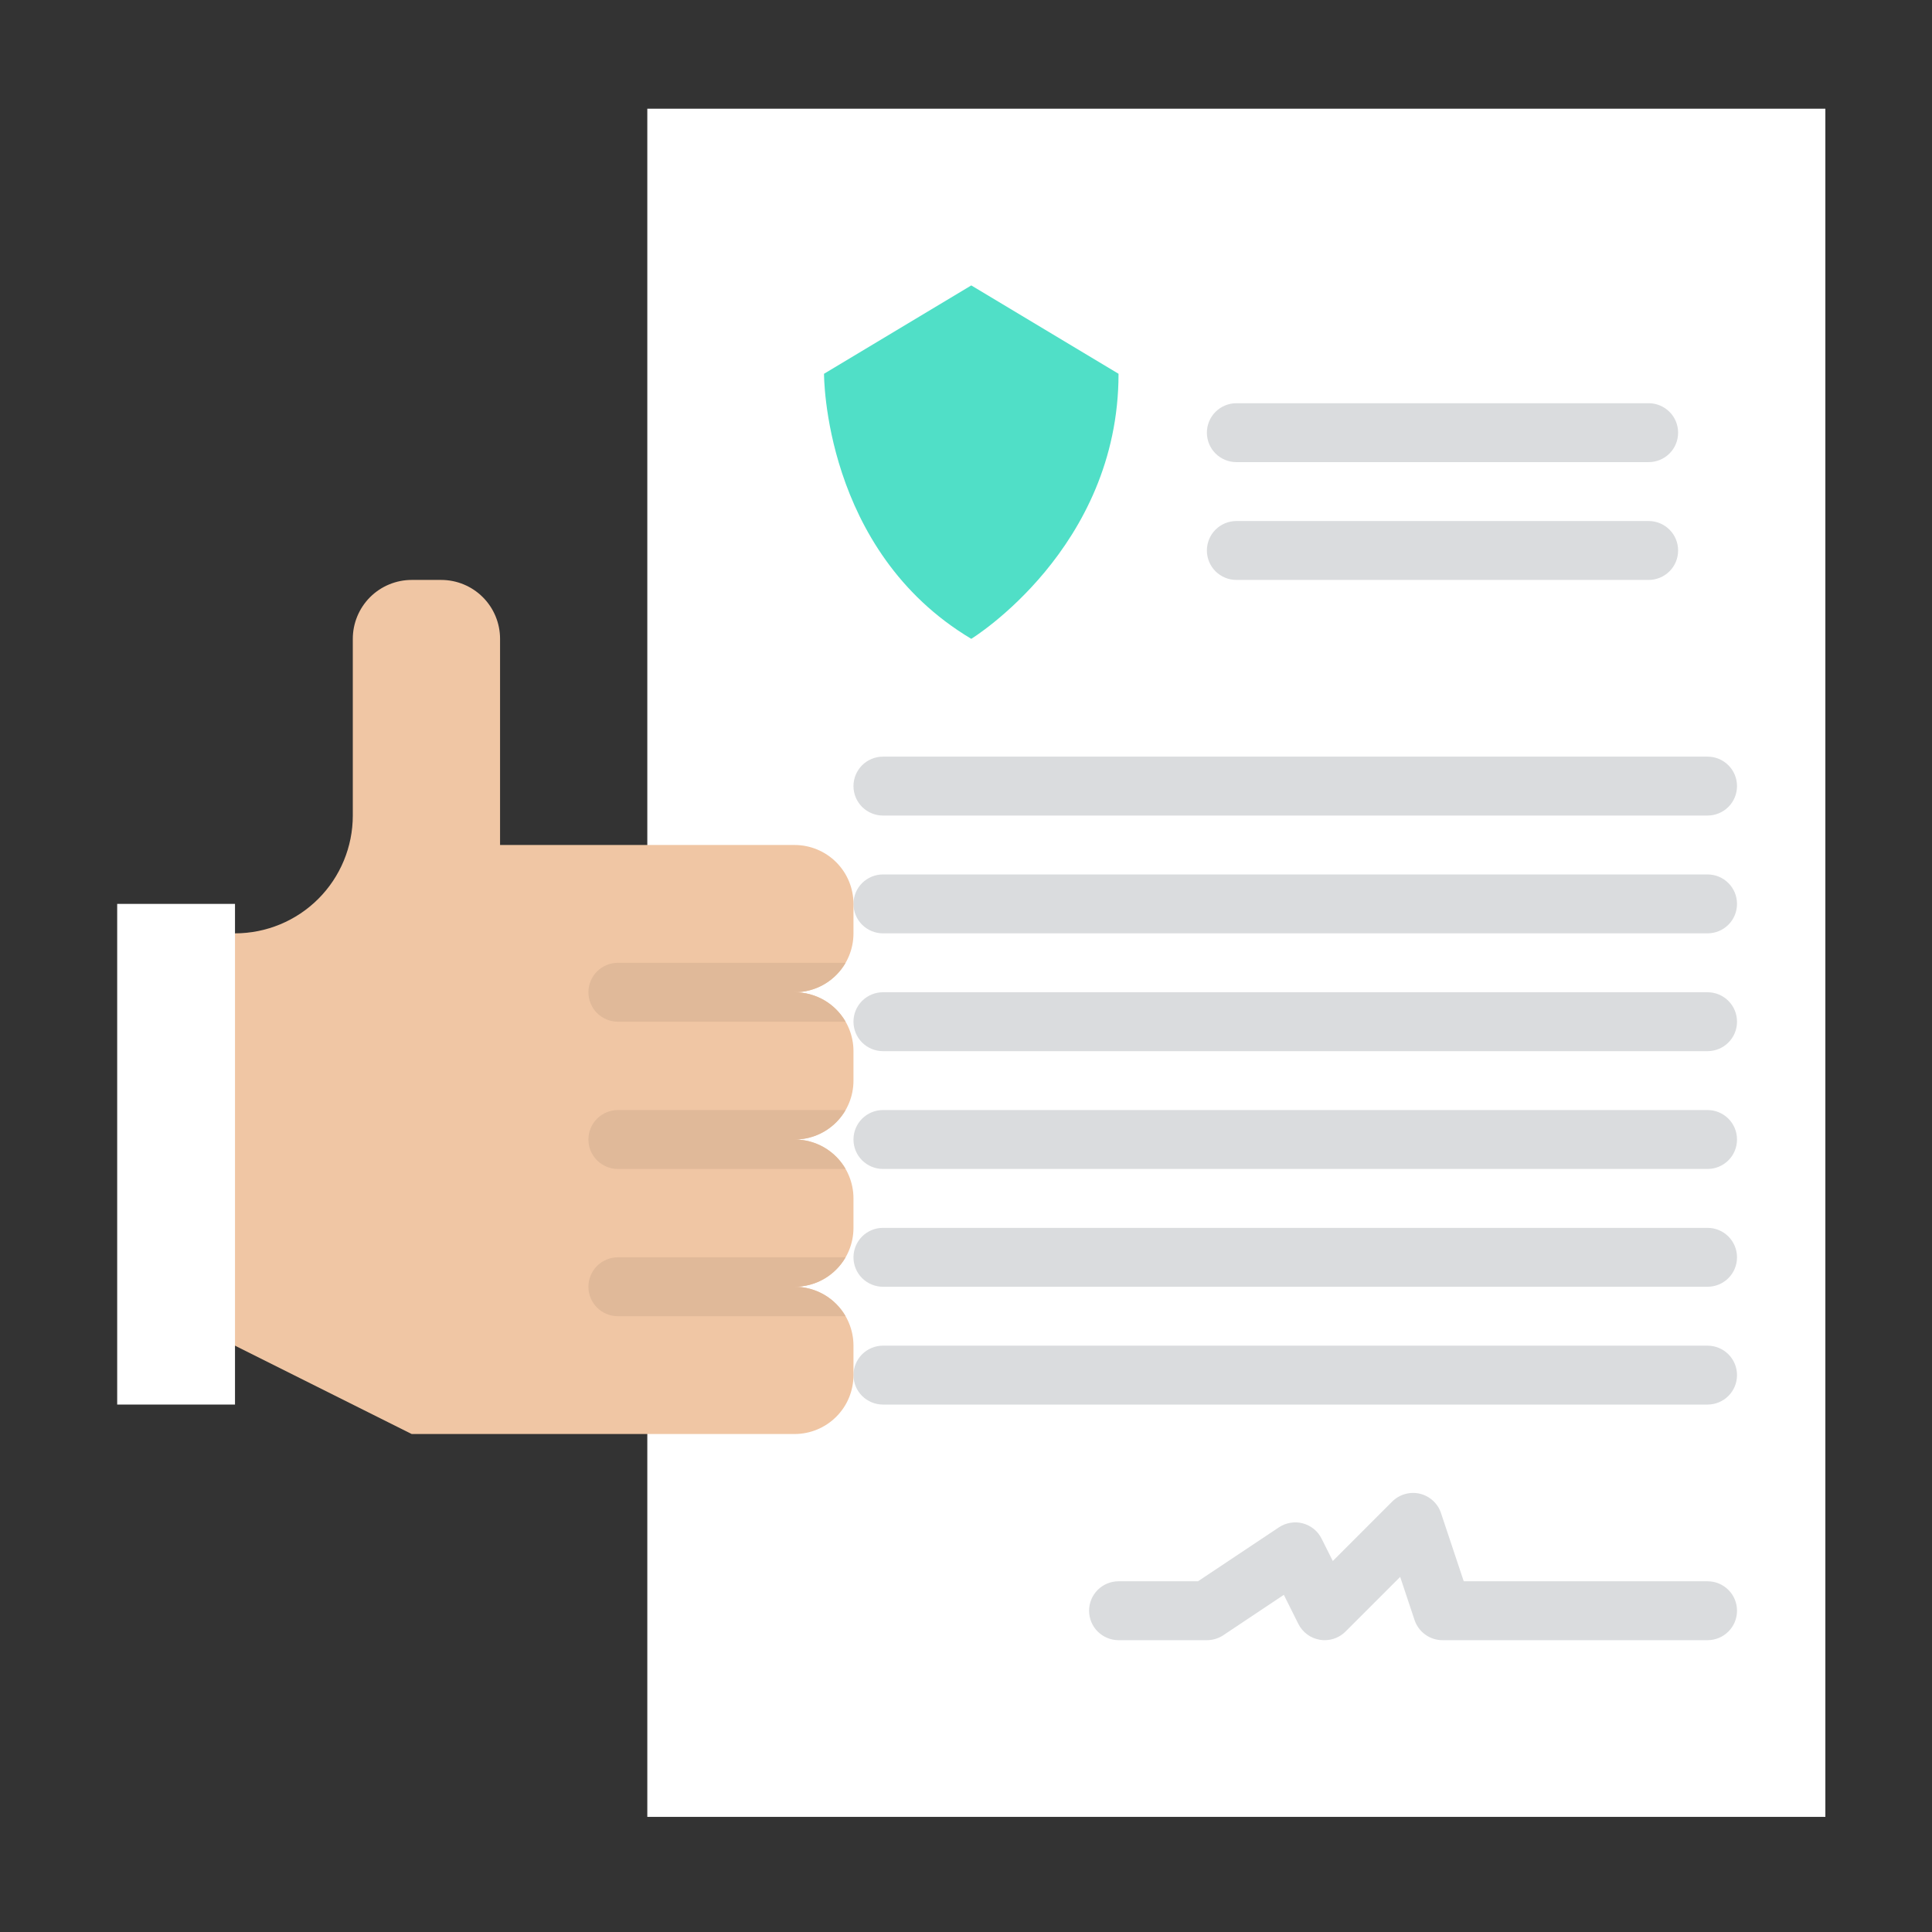 <svg width="41" height="41" viewBox="0 0 41 41" fill="none" xmlns="http://www.w3.org/2000/svg">
<rect x="0" y="0" width="41" height="41" fill="#333333" stroke="none"/>
<path d="M38.737 2.307H13.737V38.557H38.737V2.307Z" fill="white"/>
<path d="M20.612 6.057L17.487 7.932C17.487 7.932 17.467 11.682 20.612 13.557C20.612 13.557 23.737 11.643 23.737 7.932L20.612 6.057Z" fill="#50DFC7"/>
<path d="M34.987 9.807H26.237C26.072 9.807 25.913 9.741 25.795 9.624C25.678 9.507 25.612 9.348 25.612 9.182C25.612 9.016 25.678 8.857 25.795 8.74C25.913 8.623 26.072 8.557 26.237 8.557H34.987C35.153 8.557 35.312 8.623 35.429 8.74C35.547 8.857 35.612 9.016 35.612 9.182C35.612 9.348 35.547 9.507 35.429 9.624C35.312 9.741 35.153 9.807 34.987 9.807Z" fill="#DADCDE"/>
<path d="M34.987 12.307H26.237C26.072 12.307 25.913 12.241 25.795 12.124C25.678 12.007 25.612 11.848 25.612 11.682C25.612 11.516 25.678 11.357 25.795 11.24C25.913 11.123 26.072 11.057 26.237 11.057H34.987C35.153 11.057 35.312 11.123 35.429 11.24C35.547 11.357 35.612 11.516 35.612 11.682C35.612 11.848 35.547 12.007 35.429 12.124C35.312 12.241 35.153 12.307 34.987 12.307Z" fill="#DADCDE"/>
<path d="M36.237 17.307H18.737C18.572 17.307 18.413 17.241 18.295 17.124C18.178 17.007 18.112 16.848 18.112 16.682C18.112 16.516 18.178 16.358 18.295 16.24C18.413 16.123 18.572 16.057 18.737 16.057H36.237C36.403 16.057 36.562 16.123 36.679 16.24C36.797 16.358 36.862 16.516 36.862 16.682C36.862 16.848 36.797 17.007 36.679 17.124C36.562 17.241 36.403 17.307 36.237 17.307Z" fill="#DADCDE"/>
<path d="M36.237 19.807H18.737C18.572 19.807 18.413 19.741 18.295 19.624C18.178 19.507 18.112 19.348 18.112 19.182C18.112 19.016 18.178 18.858 18.295 18.74C18.413 18.623 18.572 18.557 18.737 18.557H36.237C36.403 18.557 36.562 18.623 36.679 18.74C36.797 18.858 36.862 19.016 36.862 19.182C36.862 19.348 36.797 19.507 36.679 19.624C36.562 19.741 36.403 19.807 36.237 19.807Z" fill="#DADCDE"/>
<path d="M36.237 22.307H18.737C18.572 22.307 18.413 22.241 18.295 22.124C18.178 22.007 18.112 21.848 18.112 21.682C18.112 21.516 18.178 21.358 18.295 21.24C18.413 21.123 18.572 21.057 18.737 21.057H36.237C36.403 21.057 36.562 21.123 36.679 21.24C36.797 21.358 36.862 21.516 36.862 21.682C36.862 21.848 36.797 22.007 36.679 22.124C36.562 22.241 36.403 22.307 36.237 22.307Z" fill="#DADCDE"/>
<path d="M36.237 24.807H18.737C18.572 24.807 18.413 24.741 18.295 24.624C18.178 24.507 18.112 24.348 18.112 24.182C18.112 24.016 18.178 23.858 18.295 23.74C18.413 23.623 18.572 23.557 18.737 23.557H36.237C36.403 23.557 36.562 23.623 36.679 23.74C36.797 23.858 36.862 24.016 36.862 24.182C36.862 24.348 36.797 24.507 36.679 24.624C36.562 24.741 36.403 24.807 36.237 24.807Z" fill="#DADCDE"/>
<path d="M36.237 27.307H18.737C18.572 27.307 18.413 27.241 18.295 27.124C18.178 27.007 18.112 26.848 18.112 26.682C18.112 26.516 18.178 26.358 18.295 26.24C18.413 26.123 18.572 26.057 18.737 26.057H36.237C36.403 26.057 36.562 26.123 36.679 26.24C36.797 26.358 36.862 26.516 36.862 26.682C36.862 26.848 36.797 27.007 36.679 27.124C36.562 27.241 36.403 27.307 36.237 27.307Z" fill="#DADCDE"/>
<path d="M36.237 29.807H18.737C18.572 29.807 18.413 29.741 18.295 29.624C18.178 29.507 18.112 29.348 18.112 29.182C18.112 29.016 18.178 28.858 18.295 28.74C18.413 28.623 18.572 28.557 18.737 28.557H36.237C36.403 28.557 36.562 28.623 36.679 28.74C36.797 28.858 36.862 29.016 36.862 29.182C36.862 29.348 36.797 29.507 36.679 29.624C36.562 29.741 36.403 29.807 36.237 29.807Z" fill="#DADCDE"/>
<path d="M28.112 34.807C28.079 34.807 28.045 34.805 28.012 34.799C27.915 34.783 27.822 34.745 27.742 34.686C27.662 34.627 27.598 34.551 27.553 34.462L27.245 33.845L25.959 34.703C25.856 34.771 25.736 34.807 25.612 34.807H23.737C23.572 34.807 23.413 34.741 23.295 34.624C23.178 34.507 23.112 34.348 23.112 34.182C23.112 34.016 23.178 33.857 23.295 33.74C23.413 33.623 23.572 33.557 23.737 33.557H25.423L27.141 32.412C27.214 32.363 27.298 32.33 27.385 32.316C27.473 32.301 27.562 32.305 27.648 32.328C27.733 32.351 27.813 32.392 27.882 32.447C27.951 32.504 28.007 32.573 28.046 32.653L28.284 33.127L29.545 31.865C29.621 31.79 29.714 31.735 29.817 31.706C29.919 31.677 30.027 31.674 30.131 31.699C30.235 31.723 30.33 31.774 30.409 31.846C30.488 31.918 30.547 32.008 30.58 32.109L31.063 33.557H36.237C36.403 33.557 36.562 33.623 36.679 33.74C36.797 33.857 36.862 34.016 36.862 34.182C36.862 34.348 36.797 34.507 36.679 34.624C36.562 34.741 36.403 34.807 36.237 34.807H30.612C30.481 34.807 30.353 34.766 30.247 34.689C30.14 34.612 30.061 34.504 30.019 34.38L29.714 33.464L28.554 34.624C28.437 34.741 28.278 34.807 28.112 34.807Z" fill="#DADCDE"/>
<path d="M18.112 19.807V19.182C18.112 18.851 17.981 18.533 17.746 18.298C17.512 18.064 17.194 17.932 16.862 17.932H10.612V13.557C10.612 13.226 10.481 12.908 10.246 12.673C10.012 12.439 9.694 12.307 9.362 12.307H8.737C8.406 12.307 8.088 12.439 7.853 12.673C7.619 12.908 7.487 13.226 7.487 13.557V17.307C7.487 17.97 7.224 18.606 6.755 19.075C6.286 19.544 5.65 19.807 4.987 19.807L3.737 24.182L4.987 28.557L8.737 30.432H16.862C17.194 30.432 17.512 30.3 17.746 30.066C17.981 29.832 18.112 29.514 18.112 29.182V28.557C18.112 28.226 17.981 27.908 17.746 27.673C17.512 27.439 17.194 27.307 16.862 27.307C17.194 27.307 17.512 27.175 17.746 26.941C17.981 26.707 18.112 26.389 18.112 26.057V25.432C18.112 25.101 17.981 24.783 17.746 24.548C17.512 24.314 17.194 24.182 16.862 24.182C17.194 24.182 17.512 24.05 17.746 23.816C17.981 23.582 18.112 23.264 18.112 22.932V22.307C18.112 21.976 17.981 21.658 17.746 21.423C17.512 21.189 17.194 21.057 16.862 21.057C17.194 21.057 17.512 20.925 17.746 20.691C17.981 20.457 18.112 20.139 18.112 19.807Z" fill="#F0C6A4"/>
<path d="M17.945 21.682H13.112C12.947 21.682 12.788 21.616 12.67 21.499C12.553 21.382 12.487 21.223 12.487 21.057C12.487 20.891 12.553 20.733 12.67 20.615C12.788 20.498 12.947 20.432 13.112 20.432H17.945C17.835 20.622 17.678 20.78 17.488 20.89C17.297 21 17.082 21.057 16.862 21.057C17.082 21.057 17.297 21.115 17.488 21.224C17.678 21.334 17.835 21.492 17.945 21.682Z" fill="#E0B999"/>
<path d="M17.945 24.807H13.112C12.947 24.807 12.788 24.741 12.67 24.624C12.553 24.507 12.487 24.348 12.487 24.182C12.487 24.016 12.553 23.858 12.67 23.74C12.788 23.623 12.947 23.557 13.112 23.557H17.945C17.835 23.747 17.678 23.905 17.488 24.015C17.297 24.125 17.082 24.182 16.862 24.182C17.082 24.182 17.297 24.24 17.488 24.349C17.678 24.459 17.835 24.617 17.945 24.807Z" fill="#E0B999"/>
<path d="M17.945 27.932H13.112C12.947 27.932 12.788 27.866 12.67 27.749C12.553 27.632 12.487 27.473 12.487 27.307C12.487 27.141 12.553 26.983 12.67 26.865C12.788 26.748 12.947 26.682 13.112 26.682H17.945C17.835 26.872 17.678 27.03 17.488 27.14C17.297 27.25 17.082 27.307 16.862 27.307C17.082 27.307 17.297 27.365 17.488 27.474C17.678 27.584 17.835 27.742 17.945 27.932Z" fill="#E0B999"/>
<path d="M4.987 19.182H2.487V29.807H4.987V19.182Z" fill="white"/>
</svg>
